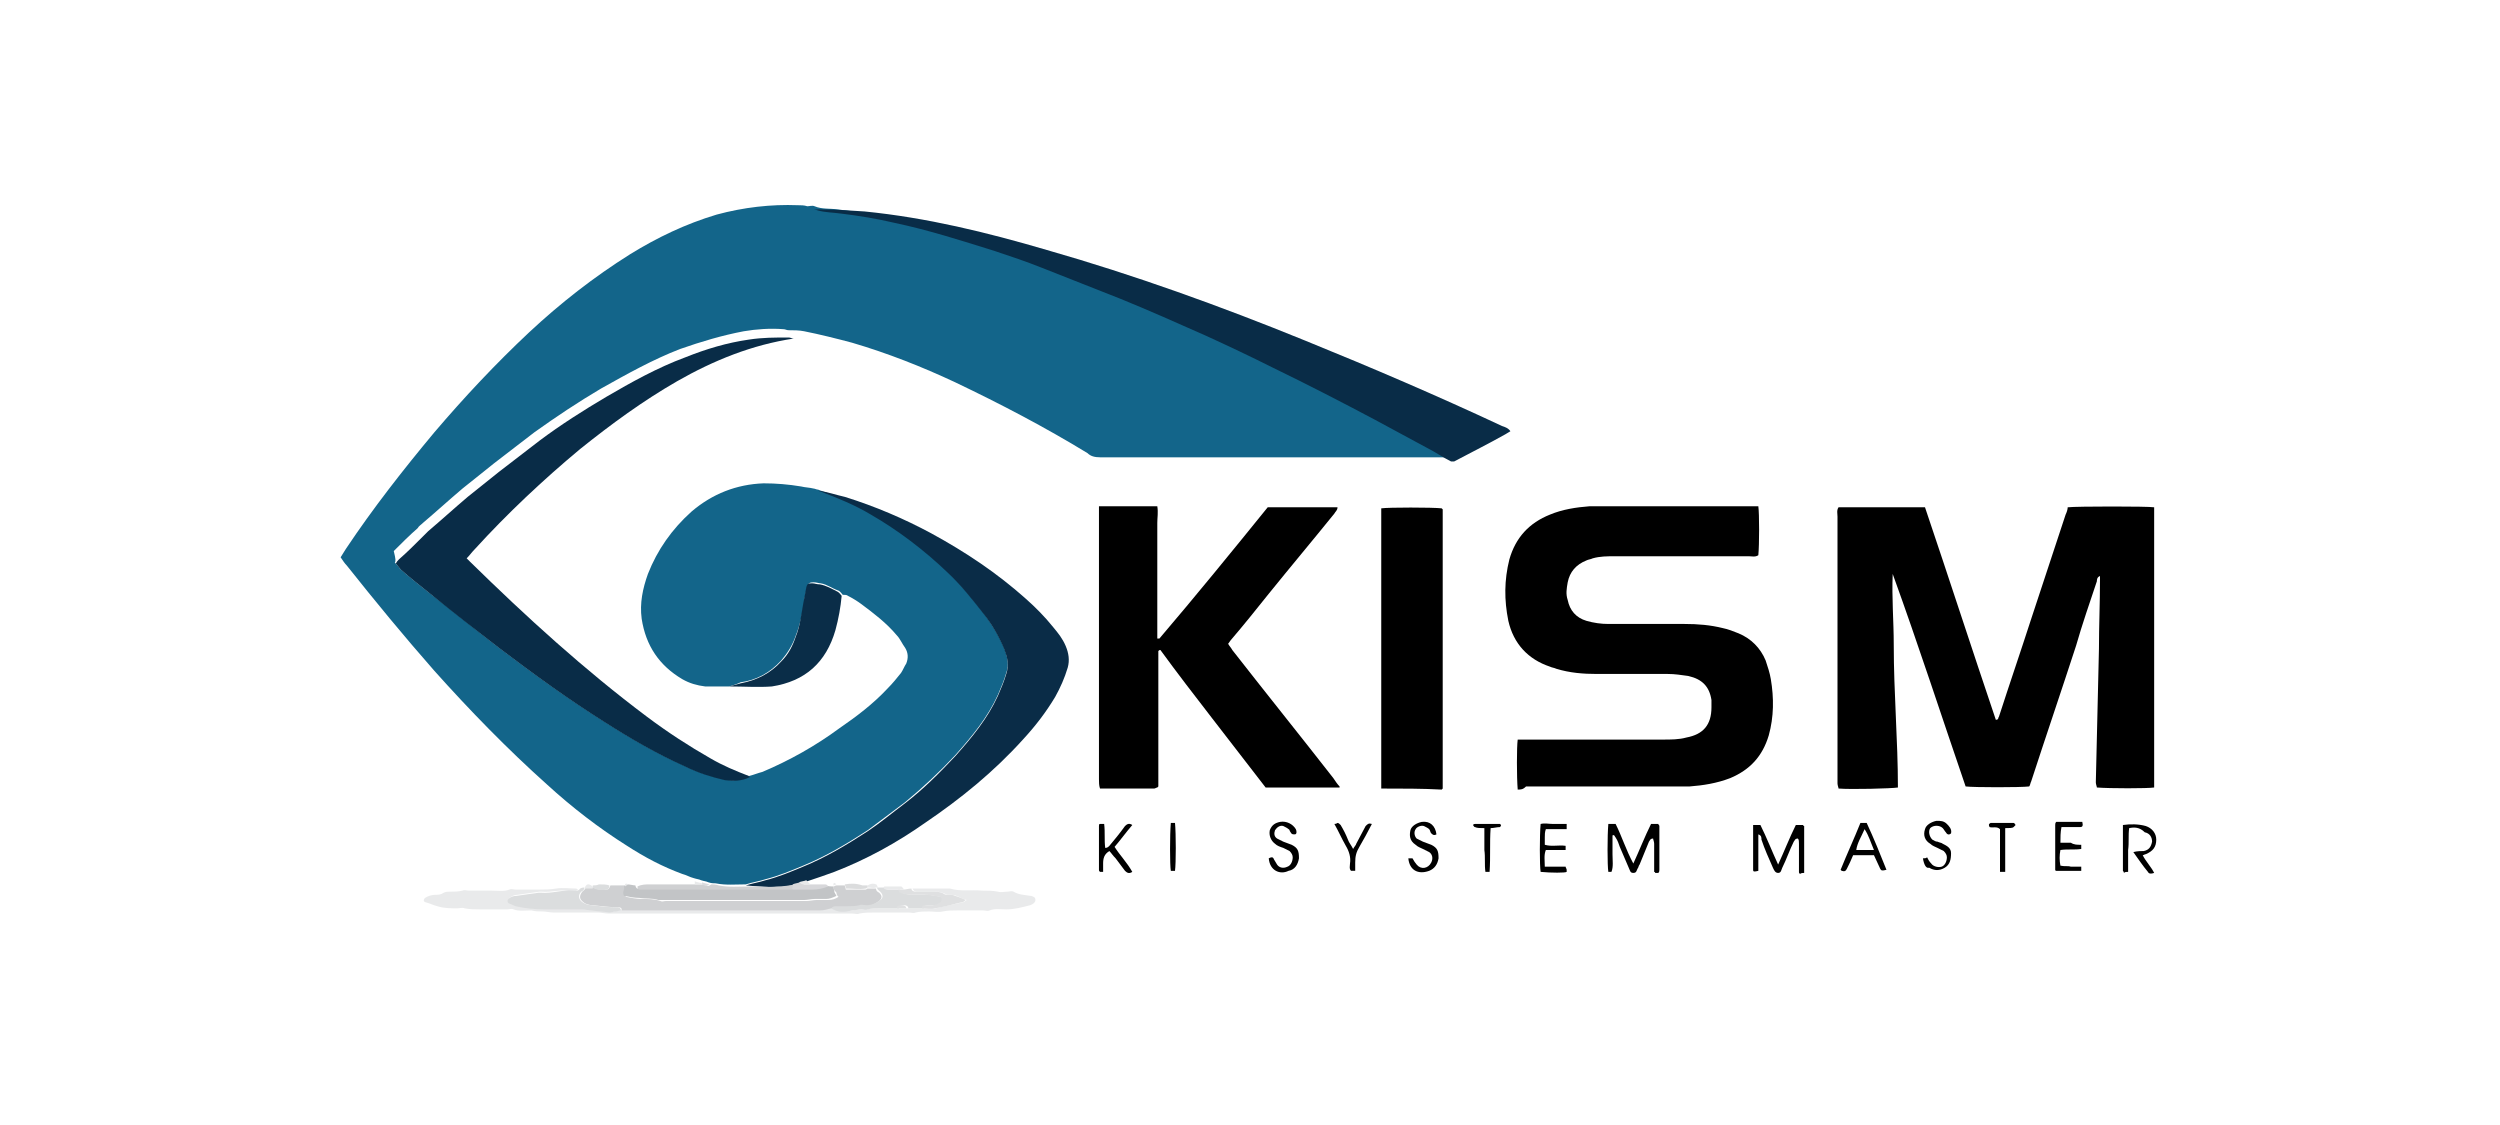 <?xml version="1.0" encoding="UTF-8"?> <!-- Generator: Adobe Illustrator 22.1.0, SVG Export Plug-In . SVG Version: 6.00 Build 0) --> <svg xmlns="http://www.w3.org/2000/svg" xmlns:xlink="http://www.w3.org/1999/xlink" id="Aerco" x="0px" y="0px" viewBox="0 0 240 108" style="enable-background:new 0 0 240 108;" xml:space="preserve"> <style type="text/css"> .st0{fill:#13658A;} .st1{fill:#092C47;} .st2{fill:#0A2C47;} .st3{fill:#E9EAEB;} .st4{fill:#CFD0D2;} .st5{fill:#0A2D48;} .st6{fill:#C2C4C6;} .st7{fill:#DBDDDE;} .st8{fill:#DFE0E1;} .st9{fill:#D7D7DA;} .st10{fill:#DBDCDD;} .st11{fill:#DADBDE;} </style> <g> <path class="st0" d="M70,65.9c-0.8,0-1.6,0-2.3,0c-0.8-0.1-1.5-0.3-2.2-0.7c-2.2-1.3-3.5-3.2-3.9-5.8c-0.2-1.5,0.1-2.9,0.6-4.3 c0.9-2.3,2.3-4.3,4.2-6c2-1.7,4.3-2.6,6.9-2.7c1.2,0,2.4,0.1,3.6,0.3c0.4,0.1,0.8,0.1,1.2,0.2c0.1,0,0.3,0.1,0.4,0.1 c0.1,0,0.2,0.1,0.3,0.1c1.7,0.6,3.3,1.3,4.8,2.2c2.7,1.5,5.1,3.4,7.3,5.5c1.3,1.2,2.4,2.6,3.5,4c0.8,1.1,1.5,2.2,2,3.4 c0.3,0.8,0.5,1.6,0.2,2.4c-0.2,0.7-0.5,1.4-0.8,2.1c-1,2.2-2.5,4-4.1,5.8c-1.5,1.6-3.1,3.1-4.8,4.5c-1.2,0.9-2.4,1.8-3.6,2.7 c-2,1.3-4,2.5-6.2,3.4c-1.2,0.5-2.4,1-3.6,1.3c-0.6,0.2-1.3,0.3-1.9,0.5c-1,0-1.9,0.1-2.9-0.1c-0.2,0-0.4,0-0.7-0.1 c-0.2-0.1-0.4-0.1-0.7-0.2c-0.2-0.1-0.4-0.1-0.7-0.2c-0.4-0.1-0.7-0.3-1.1-0.4c-1.9-0.7-3.6-1.6-5.3-2.7c-2.7-1.7-5.3-3.7-7.7-5.9 c-3.8-3.4-7.4-7.1-10.8-10.9c-2.9-3.3-5.7-6.7-8.4-10.1c-0.2-0.2-0.4-0.5-0.6-0.8c0.2-0.3,0.3-0.5,0.5-0.8 c2.6-3.9,5.5-7.6,8.5-11.2c2.9-3.4,5.9-6.6,9.1-9.6c3-2.8,6.2-5.3,9.7-7.5c2.6-1.6,5.3-2.9,8.3-3.8c2.6-0.7,5.2-1,7.8-0.9 c0.3,0,0.6,0,0.9,0.1c0.2,0,0.5-0.1,0.7,0c0.7,0.3,1.5,0.2,2.2,0.3c1.8,0.2,3.5,0.5,5.2,0.9c3.2,0.7,6.4,1.7,9.6,2.7 c1.5,0.5,3,1,4.5,1.6c2.5,1,5.1,1.9,7.6,3c2.7,1.1,5.4,2.3,8.1,3.5c2.2,1,4.4,2,6.5,3.1c3.3,1.6,6.6,3.3,9.8,5 c1.7,0.9,3.3,1.8,5,2.7c0.8,0.4,1.5,0.9,2.3,1.3c-0.4,0-0.8,0-1.2,0c-4.9,0-9.8,0-14.7,0c-4.7,0-9.3,0-14,0c-1.2,0-2.3,0-3.5,0 c-0.5,0-0.9-0.1-1.2-0.4c-4.1-2.5-8.3-4.7-12.7-6.8c-3.2-1.5-6.5-2.8-9.9-3.8c-1.5-0.4-3.1-0.8-4.6-1.1c-0.5-0.1-1-0.1-1.5-0.1 c-0.2,0-0.3-0.1-0.5-0.1c-1.3-0.1-2.6,0-3.8,0.2c-2.1,0.4-4.1,1-6.1,1.7c-2.6,1-5.1,2.4-7.6,3.8c-2.2,1.3-4.3,2.7-6.4,4.2 c-1.3,1-2.6,2-3.9,3c-1,0.8-2,1.6-3,2.4c-1.3,1.1-2.5,2.2-3.8,3.3c-0.2,0.2-0.4,0.3-0.5,0.5c-0.8,0.7-1.5,1.4-2.3,2.2 C38,53.7,38,53.9,37.9,54c0.2,0.2,0.4,0.4,0.5,0.6c0.9,0.8,1.9,1.6,2.8,2.3c2.2,1.7,4.4,3.5,6.6,5.2c3.3,2.5,6.6,4.9,10.1,7.1 c2.5,1.6,5.1,3.1,7.8,4.3c1.2,0.6,2.5,1,3.8,1.3c0.8,0.2,1.7,0.1,2.4-0.3c0.4-0.1,0.9-0.3,1.3-0.4c2.6-1.1,5.1-2.5,7.4-4.2 c1.6-1.1,3.2-2.3,4.6-3.8c0.5-0.5,0.9-1,1.3-1.5c0.2-0.3,0.3-0.6,0.5-0.9c0.2-0.5,0.2-1-0.1-1.5c-0.3-0.4-0.5-0.9-0.8-1.2 c-1-1.2-2.2-2.1-3.4-3c-0.4-0.3-0.9-0.6-1.3-0.8c-0.1-0.1-0.3-0.1-0.5-0.1c-0.1-0.1-0.2-0.3-0.4-0.4c-0.6-0.2-1.1-0.6-1.7-0.7 c-0.2,0-0.4-0.1-0.7-0.1c-0.4,0-0.5,0.1-0.6,0.4c-0.1,0.5-0.3,1.1-0.3,1.6C77,59,76.8,60,76.4,61c-0.3,0.9-0.8,1.7-1.4,2.4 c-1.1,1.2-2.4,1.9-3.9,2.1C70.7,65.7,70.3,65.8,70,65.9z"></path> <path d="M181.7,55.1c-0.1,2.3,0.1,4.5,0.1,6.8c0,2.3,0.1,4.6,0.2,6.9c0.1,2.3,0.2,4.5,0.2,6.8c-0.6,0.1-4.5,0.2-5.7,0.1 c0-0.1-0.1-0.3-0.1-0.5c0-0.9,0-1.8,0-2.8c0-7.6,0-15.2,0-22.8c0-0.3-0.1-0.6,0.1-0.9c2.7,0,5.5,0,8.3,0c2.3,6.8,4.5,13.6,6.8,20.4 c0.3,0,0.2-0.2,0.3-0.3c1-3.1,2.1-6.3,3.1-9.4c1.1-3.3,2.2-6.7,3.3-10c0.1-0.2,0.2-0.5,0.2-0.7c0.9-0.1,7.7-0.1,8.3,0 c0,9,0,17.9,0,26.9c-0.6,0.1-4.3,0.1-5.5,0c0-0.1-0.1-0.3-0.1-0.5c0.1-4.3,0.2-8.6,0.3-12.8c0-2.2,0.1-4.4,0.1-6.7 c0-0.1,0-0.2,0-0.3c-0.3,0.1-0.3,0.4-0.3,0.5c-0.7,2.1-1.4,4.1-2,6.2c-1.4,4.3-2.9,8.7-4.3,13c-0.1,0.2-0.1,0.4-0.2,0.5 c-0.8,0.1-5.3,0.1-6.1,0C186.4,68.8,184.2,62,181.7,55.1z"></path> <path d="M145.7,75.8c-0.1-1.2-0.1-4.1,0-4.8c0.3,0,0.6,0,0.9,0c4.3,0,8.7,0,13,0c0.8,0,1.6,0,2.3-0.2c1.6-0.3,2.4-1.2,2.4-2.9 c0-0.2,0-0.4,0-0.7c-0.2-1.3-0.9-2-2.2-2.3c-0.7-0.1-1.3-0.2-2-0.2c-2.3,0-4.6,0-6.8,0c-1.3,0-2.6-0.1-3.9-0.5 c-0.2-0.1-0.4-0.1-0.6-0.2c-2.1-0.7-3.5-2.2-4-4.4c-0.4-2-0.4-3.9,0.1-5.9c0.6-2.1,1.9-3.5,3.9-4.3c1.2-0.5,2.5-0.7,3.8-0.8 c0.6,0,1.2,0,1.7,0c4.6,0,9.1,0,13.7,0c0.3,0,0.5,0,0.8,0c0.1,0.7,0.1,3.7,0,4.7c-0.3,0.2-0.6,0.1-0.9,0.1c-4.3,0-8.6,0-12.9,0 c-0.7,0-1.4,0-2.1,0.2c-0.2,0.1-0.4,0.1-0.6,0.2c-1,0.4-1.6,1.1-1.8,2.1c-0.1,0.6-0.2,1.1,0,1.7c0.2,1,0.8,1.7,1.8,2 c0.7,0.2,1.4,0.3,2.1,0.3c2.4,0,4.9,0,7.3,0c1.3,0,2.5,0.1,3.7,0.4c0.5,0.1,1,0.3,1.5,0.5c1.2,0.5,2.1,1.4,2.6,2.6 c0.2,0.6,0.4,1.2,0.5,1.8c0.3,1.8,0.3,3.6-0.2,5.4c-0.6,2-1.8,3.3-3.7,4.1c-1.3,0.5-2.6,0.7-3.9,0.8c-0.4,0-0.8,0-1.2,0 c-4.8,0-9.7,0-14.5,0C146.2,75.8,146,75.8,145.7,75.8z"></path> <path d="M121.7,48.7c2.2,0,4.4,0,6.7,0c0,0.3-0.2,0.4-0.3,0.6c-2.1,2.6-4.2,5.1-6.3,7.7c-1.2,1.5-2.4,3-3.6,4.4 c-0.1,0.1-0.2,0.3-0.3,0.4c0.1,0.2,0.3,0.4,0.4,0.6c3.2,4.1,6.5,8.2,9.7,12.3c0.2,0.3,0.4,0.6,0.6,0.8c0,0.1,0,0.1,0,0.1 c0,0,0,0-0.1,0c-2.3,0-4.7,0-7,0c-1.7-2.2-3.4-4.4-5.1-6.6c-1.7-2.2-3.4-4.4-5-6.6c-0.1,0-0.1,0-0.2,0.1c0,0,0,0.1,0,0.1 c0,0,0,0.1,0,0.1c0,0.1,0,0.2,0,0.3c0,4.1,0,8.1,0,12.2c0,0.1,0,0.1,0,0.2c0,0,0,0.1,0,0.1c0,0,0,0-0.1,0.1c-0.1,0-0.2,0.1-0.3,0.1 c-1.7,0-3.3,0-5,0c-0.1,0-0.1,0-0.2,0c-0.1-0.3-0.1-0.6-0.1-0.9c0-4.7,0-9.3,0-14c0-3.7,0-7.4,0-11.2c0-0.3,0-0.6,0-1 c1.8,0,3.5,0,5.2,0c0.1,0,0.3,0,0.4,0c0.1,0.6,0,1.1,0,1.6c0,0.5,0,1.1,0,1.6c0,0.5,0,1.1,0,1.6s0,1.1,0,1.6s0,1.1,0,1.6 s0,1.1,0,1.6c0,0.5,0,1.1,0,1.6c0,0.5,0,1,0,1.5c0.1,0,0.1,0,0.1,0c0,0,0.1,0,0.1,0C114.8,57.2,118.3,52.9,121.7,48.7z"></path> <path class="st1" d="M72,74.6c-0.8,0.4-1.6,0.4-2.4,0.3c-1.3-0.3-2.6-0.7-3.8-1.3c-2.7-1.2-5.3-2.7-7.8-4.3 c-3.5-2.2-6.8-4.6-10.1-7.1c-2.2-1.7-4.4-3.4-6.6-5.2c-1-0.8-1.9-1.5-2.8-2.3c-0.2-0.2-0.3-0.4-0.5-0.6c0.1-0.2,0.2-0.3,0.3-0.4 c0.8-0.7,1.5-1.4,2.3-2.2c0.2-0.2,0.4-0.4,0.5-0.5c1.3-1.1,2.5-2.2,3.8-3.3c1-0.8,2-1.6,3-2.4c1.3-1,2.6-2,3.9-3 c2-1.5,4.2-2.9,6.4-4.2c2.4-1.4,4.9-2.8,7.6-3.8c2-0.8,4-1.4,6.1-1.7c1.3-0.2,2.5-0.2,3.8-0.2c0.2,0,0.3,0.1,0.5,0.1 c-4,0.6-7.7,2.1-11.2,4.1c-3.3,1.9-6.3,4.1-9.3,6.5c-3.6,3-7,6.2-10.1,9.6c-0.3,0.3-0.5,0.6-0.8,0.9c0.1,0.1,0.2,0.2,0.3,0.3 c5.4,5.3,11,10.4,17,14.9c2,1.5,4,2.8,6.1,4c1.2,0.7,2.4,1.2,3.7,1.7C71.8,74.5,71.9,74.5,72,74.6z"></path> <path class="st1" d="M139.3,44.3c-0.8-0.4-1.5-0.9-2.3-1.3c-1.7-0.9-3.3-1.8-5-2.7c-3.2-1.7-6.5-3.4-9.8-5 c-2.2-1.1-4.3-2.1-6.5-3.1c-2.7-1.2-5.4-2.4-8.1-3.5c-2.5-1-5.1-2-7.6-3c-1.5-0.6-3-1.1-4.5-1.6c-3.2-1-6.3-2-9.6-2.7 c-1.7-0.4-3.5-0.7-5.2-0.9c-0.7-0.1-1.5-0.1-2.2-0.3c-0.2-0.1-0.5,0-0.7,0c0.3,0,0.5-0.1,0.8-0.1c1.5,0,2.9,0.1,4.4,0.2 c6,0.6,11.7,2,17.5,3.7c8.4,2.4,16.7,5.4,24.8,8.7c6.4,2.6,12.7,5.3,18.9,8.2c0.3,0.1,0.6,0.2,0.8,0.5c-0.2,0.1-0.3,0.2-0.5,0.3 c-1.6,0.9-3.2,1.7-4.9,2.6C139.6,44.3,139.4,44.3,139.3,44.3z"></path> <path class="st2" d="M71.6,85c0.6-0.2,1.3-0.3,1.9-0.5c1.2-0.3,2.4-0.8,3.6-1.3c2.2-0.9,4.2-2.1,6.2-3.4c1.2-0.8,2.4-1.8,3.6-2.7 c1.7-1.3,3.3-2.9,4.8-4.5c1.6-1.8,3.1-3.6,4.1-5.8c0.3-0.7,0.6-1.4,0.8-2.1c0.3-0.9,0.1-1.6-0.2-2.4c-0.5-1.2-1.2-2.4-2-3.4 c-1.1-1.4-2.2-2.8-3.5-4c-2.2-2.1-4.7-4-7.3-5.5c-1.5-0.9-3.2-1.6-4.8-2.2c-0.1,0-0.2-0.1-0.3-0.1c0.9,0.1,1.7,0.4,2.6,0.6 c2.9,0.9,5.7,2.1,8.3,3.5c3.3,1.8,6.3,3.8,9.1,6.3c0.9,0.8,1.8,1.7,2.6,2.7c0.5,0.6,0.9,1.1,1.2,1.8c0.3,0.7,0.4,1.4,0.2,2.1 c-0.3,1-0.7,1.9-1.2,2.8c-0.9,1.5-1.9,2.8-3.1,4.1c-2.8,3.1-6,5.7-9.4,8c-2.7,1.9-5.6,3.5-8.7,4.7c-0.8,0.3-1.7,0.6-2.6,0.9 c-0.2,0.1-0.5,0.1-0.7,0.2c-0.2,0.1-0.4,0.1-0.7,0.2c-0.6,0.1-1.2,0.2-1.8,0.2C73.4,85.1,72.5,85.1,71.6,85z"></path> <path d="M132.6,75.7c0-9,0-18,0-26.9c0.7-0.1,4.9-0.1,5.8,0c0,0,0,0,0.1,0.1c0,0,0,0.1,0,0.1c0,8.8,0,17.7,0,26.5 c0,0.1,0,0.2,0,0.2c0,0,0,0-0.1,0.1C136.6,75.7,134.6,75.7,132.6,75.7z"></path> <path class="st3" d="M87.6,85.3c1.1,0,2.2,0,3.3,0c0.1,0,0.2,0,0.3,0c1,0.3,2,0.1,3.1,0.2c0.5,0,1,0,1.5,0.1c0.3,0.1,0.6,0,0.9,0 c0.2,0,0.4-0.1,0.6,0c0.5,0.3,1,0.3,1.6,0.4c0,0,0.1,0,0.1,0c0.2,0.1,0.4,0.1,0.4,0.4c0,0.2-0.2,0.4-0.5,0.5 c-0.8,0.2-1.5,0.4-2.3,0.4c-0.5,0-1.1-0.1-1.6,0.1c-0.2,0.1-0.4,0-0.6,0c-0.8,0-1.7,0-2.5,0c-0.5,0-0.9,0-1.4,0.1 c-0.4,0.1-0.9,0-1.3,0c-0.4,0-0.9,0-1.3,0.1c-0.2,0.1-0.4,0-0.7,0c-1,0-2.1,0-3.1,0c-0.6,0-1.1,0-1.6,0.1c-0.2,0.1-0.4,0-0.7,0 c-7.8,0-15.6,0-23.4,0c-0.3,0-0.7-0.1-1-0.1c-0.2,0-0.5,0-0.7,0c-1.2,0-2.4,0-3.6,0c-0.3,0-0.7-0.1-1-0.1c-0.4,0-0.7,0-1.1-0.1 c-0.6,0-1.2,0.1-1.7-0.1c-0.2-0.1-0.4,0-0.6,0c-0.9,0-1.7,0-2.6,0c-0.5,0-1,0-1.5-0.1c-0.2-0.1-0.5,0-0.7,0c-0.6,0-1.3,0-1.9-0.2 c-0.4-0.1-0.8-0.3-1.2-0.4c-0.2-0.1-0.1-0.3,0-0.4c0.3-0.2,0.7-0.3,1-0.3c0.3,0,0.5,0,0.8-0.2c0.2-0.1,0.4-0.1,0.6-0.1 c0.4,0,0.8,0,1.2-0.1c0.2-0.1,0.4,0,0.6,0c0.7,0,1.5,0,2.2,0c0.6,0,1.2,0.1,1.7-0.1c0.2-0.1,0.4,0,0.6,0c0.8,0,1.6,0,2.3,0 c0.5,0,1,0,1.6-0.1c0.6-0.1,1.3,0,1.9,0c0.1,0,0.1,0.1,0.2,0.1c-0.2,0.2-0.5,0.2-0.7,0.2C54,85.3,53,85.7,52,85.6 c-0.1,0-0.1,0-0.2,0c-0.7,0.1-1.4,0.2-2.1,0.3c-0.3,0-0.5,0.1-0.8,0.3c-0.1,0.1-0.1,0.3,0,0.4c0.2,0.1,0.4,0.3,0.7,0.3 c0.9,0.2,1.8,0.4,2.7,0.3c1.2,0,2.4,0,3.7,0c0.3,0,0.6,0.1,0.9,0.1c0.6,0.1,1.1,0.2,1.7,0.2c0.2,0,0.4,0,0.6-0.1 c0.2,0,0.3-0.1,0.5-0.1c6.3,0,12.7,0,19,0c0.4,0,0.8-0.1,1.1-0.2c0.6,0.3,1.2,0.4,1.9,0.3c0.3,0,0.6-0.1,0.9-0.1c0.2,0,0.4,0,0.6,0 c0.3-0.1,0.7-0.1,1.1-0.1c0.6,0,1.3,0,1.9,0c0.3,0,0.6,0,0.8,0c0.5,0,1,0,1.5,0c0.4,0,0.9,0,1.3,0c0.9-0.2,1.8-0.4,2.7-0.6 c0.1,0,0.1-0.1,0.3-0.2c-0.4-0.1-0.7-0.3-1-0.4c-0.2-0.1-0.4-0.1-0.6-0.1c-0.2,0-0.3,0-0.5-0.1c-0.4-0.2-0.7-0.2-1.1-0.2 c-0.5,0-1.1,0-1.6,0C87.8,85.6,87.7,85.5,87.6,85.3z"></path> <path class="st4" d="M79.8,87.2c-0.4,0.1-0.7,0.2-1.1,0.2c-6.3,0-12.7,0-19,0c0-0.2-0.1-0.3-0.3-0.3c-0.8,0-1.6-0.1-2.5-0.2 c-0.3,0-0.7-0.1-0.9-0.3c-0.4-0.3-0.4-0.6-0.1-1c0.1-0.1,0.3-0.2,0.3-0.4c0,0,0,0,0,0c0.3,0,0.6,0,0.8,0c0.4,0.3,0.8,0.1,1.2,0.2 c0.3,0,0.3-0.2,0.4-0.4c0.5,0,1,0,1.5,0c0,0.1,0,0.1,0,0.2c0.1,0.3-0.3,0.6,0,0.9c0.5,0.1,1,0.2,1.5,0.2c0.6,0,1.2,0,1.8,0.2 c0.2,0.1,0.3,0,0.5,0c4.3,0,8.5,0,12.8,0c0.2,0,0.4,0,0.7,0c0.3,0,0.7-0.1,1-0.1c0.4,0,0.7,0,1.1,0c0.4,0,0.7-0.1,1-0.3 c-0.1-0.1-0.2-0.2-0.2-0.4C80,85.4,80,85.2,80,85.1l0,0c0.1,0,0.2-0.1,0.3-0.1c0.3,0,0.5,0,0.8,0c0,0.1,0.1,0.3,0.1,0.4 c0.6,0,1.3,0,1.9,0c0.1,0,0.1-0.1,0.2-0.1c0.3,0,0.6,0,0.8,0c0,0.2,0.1,0.3,0.3,0.4c0.3,0.3,0.3,0.5,0,0.8 c-0.4,0.3-0.8,0.5-1.3,0.5c-0.2,0-0.5,0-0.7,0c-0.4,0.1-0.8,0.1-1.2,0.1c-0.4,0-0.7,0-1.1,0C80,87.1,79.9,87.2,79.8,87.2z"></path> <path class="st5" d="M70,65.9c0.4-0.1,0.7-0.2,1.1-0.3c1.6-0.3,2.9-1,3.9-2.1c0.7-0.7,1.1-1.5,1.4-2.4c0.4-1,0.5-2,0.7-3.1 c0.1-0.5,0.2-1.1,0.3-1.6c0.1-0.4,0.2-0.4,0.6-0.4c0.2,0,0.4,0.1,0.7,0.1c0.6,0.1,1.1,0.4,1.7,0.7c0.2,0.1,0.3,0.3,0.4,0.4 c-0.1,1.1-0.3,2.2-0.6,3.3c-0.9,3.1-2.9,4.9-6.1,5.4C72.8,66,71.4,65.9,70,65.9z"></path> <path class="st6" d="M80,85.1c0,0.2,0.1,0.3,0.1,0.5c0,0.1,0.1,0.2,0.2,0.4c-0.4,0.2-0.7,0.3-1,0.3c-0.4,0-0.7,0-1.1,0 c-0.3,0-0.7,0.1-1,0.1c-0.2,0-0.4,0-0.7,0c-4.3,0-8.5,0-12.8,0c-0.2,0-0.3,0-0.5,0c-0.6-0.2-1.2-0.1-1.8-0.2c-0.5,0-1-0.1-1.5-0.2 c-0.2-0.4,0.1-0.6,0-0.9c0.1-0.1,0.2-0.1,0.3-0.2c0.3,0,0.6,0.1,0.8,0.1c0,0.1,0.1,0.3,0.2,0.3c0.2,0,0.5,0,0.7,0 c2.9,0,5.9,0,8.8,0c1.7,0,3.5,0,5.2,0c0.6,0,1.2,0,1.8,0c0.5,0,1-0.1,1.5-0.3C79.6,85.1,79.8,85.1,80,85.1z"></path> <path class="st7" d="M56.1,85.2c0,0.2-0.1,0.3-0.3,0.4c-0.3,0.3-0.3,0.7,0.1,1c0.3,0.2,0.6,0.3,0.9,0.3c0.8,0.1,1.6,0.2,2.5,0.2 c0.2,0,0.3,0.1,0.3,0.3c-0.2,0-0.3,0.1-0.5,0.1c-0.2,0-0.4,0.1-0.6,0.1c-0.6-0.1-1.1-0.1-1.7-0.2c-0.3,0-0.6-0.1-0.9-0.1 c-1.2,0-2.4,0-3.7,0c-0.9,0-1.8-0.1-2.7-0.3c-0.2-0.1-0.5-0.2-0.7-0.3c-0.1-0.1-0.1-0.3,0-0.4c0.2-0.2,0.5-0.3,0.8-0.3 c0.7-0.1,1.4-0.2,2.1-0.3c0.1,0,0.1,0,0.2,0c1.1,0.1,2.1-0.3,3.1-0.2c0.2,0,0.5,0.1,0.7-0.2C55.9,85.2,56,85.2,56.1,85.2z"></path> <path d="M168.8,80.1c0,1.2,0,2.3,0,3.5c-0.4,0.1-0.5,0.1-0.5-0.1c0-1.3,0-2.6,0-3.8c0-0.2,0-0.3,0-0.5c0.3,0,0.5,0,0.7,0 c0.6,1.2,1.1,2.5,1.7,3.8c0.6-1.3,1.1-2.6,1.7-3.8c0.2,0,0.5,0,0.7,0c0,0.1,0.1,0.1,0.1,0.1c0,1.5,0,2.9,0,4.5 c-0.1,0-0.3,0-0.4,0.1c-0.1-0.1-0.1-0.1-0.1-0.2c0-0.9,0-1.8,0-2.7c0-0.2,0-0.4-0.1-0.5c-0.3,0-0.3,0.2-0.4,0.3 c-0.4,0.8-0.7,1.7-1.1,2.5c-0.1,0.2-0.1,0.5-0.4,0.5c-0.3,0-0.4-0.3-0.5-0.5c-0.4-0.9-0.8-1.8-1.1-2.7 C169.1,80.4,169.1,80.2,168.8,80.1z"></path> <path d="M154.8,80.2c0,0.6,0,1.2,0,1.8c0,0.6,0.1,1.2-0.1,1.7c-0.1,0-0.2,0-0.3,0c-0.1-0.6-0.1-3.5,0-4.6c0.2,0,0.4,0,0.7,0 c0.6,1.2,1,2.5,1.7,3.8c0.6-1.3,1.1-2.6,1.7-3.8c0.2,0,0.5,0,0.7,0c0,0.1,0.1,0.1,0.1,0.2c0,1.4,0,2.8,0,4.2c0,0.1,0,0.2-0.1,0.3 c-0.1,0-0.2,0-0.3,0c0-0.1-0.1-0.1-0.1-0.1c0-0.9,0-1.8,0-2.7c0-0.2-0.1-0.4-0.1-0.5c-0.3,0-0.3,0.2-0.4,0.3 c-0.3,0.7-0.6,1.5-0.9,2.2c-0.1,0.1-0.1,0.3-0.2,0.4c-0.1,0.2-0.1,0.4-0.4,0.4c-0.3,0-0.3-0.2-0.4-0.4c-0.3-0.7-0.6-1.4-0.9-2.1 c-0.1-0.3-0.2-0.6-0.4-0.9C155,80.3,155,80.1,154.8,80.2z"></path> <path class="st7" d="M79.8,87.2c0.1-0.1,0.2-0.2,0.4-0.2c0.4,0,0.7,0,1.1,0c0.4,0,0.8,0,1.2-0.1c0.2-0.1,0.4,0,0.7,0 c0.5,0,0.9-0.2,1.3-0.5c0.3-0.2,0.3-0.5,0-0.8c-0.1-0.1-0.3-0.2-0.3-0.4c0.1,0,0.1,0,0.2,0c0.2,0,0.3,0,0.5,0 c0.1,0.2,0.3,0.2,0.4,0.2c0.4,0,0.7,0,1.1,0c0,0.1,0.1,0.2,0.2,0.3c0.3,0.1,0.6,0.2,1,0.2c0.4,0,0.9,0,1.3,0c0.5,0,1,0.1,1.5,0.2 c0.1,0,0.2,0.1,0.2,0.2c0,0.1,0,0.2-0.1,0.3c-0.2,0.2-0.5,0.3-0.8,0.3c-0.2,0-0.5,0-0.7,0c-0.2,0-0.3,0.1-0.3,0.3c-0.5,0-1,0-1.5,0 c0-0.2-0.2-0.3-0.4-0.3c-0.2,0-0.4,0-0.5,0.3c-0.6,0-1.3,0-1.9,0c-0.4,0-0.7,0-1.1,0.1c-0.2,0.1-0.4,0-0.6,0 c-0.3,0-0.6,0.1-0.9,0.1C81,87.6,80.4,87.6,79.8,87.2z"></path> <path d="M204.4,79.5c-0.1,0.7,0,1.4-0.1,2.1c0,0.7,0,1.4,0,2.1c-0.2,0-0.3,0-0.4,0.1c0-0.1-0.1-0.2-0.1-0.2c0-1.4,0-2.9,0-4.4 c0.7-0.1,1.5-0.1,2.2,0.1c0.6,0.2,1,0.7,1,1.3c0,0.7-0.3,1.1-1,1.4c-0.1,0-0.2,0.1-0.3,0.1c0.3,0.6,0.8,1.1,1.1,1.7 c-0.3,0.1-0.5,0.1-0.6-0.1c-0.5-0.6-0.9-1.2-1.4-1.9c0.4-0.1,0.7-0.1,1-0.1c0.5-0.1,0.7-0.4,0.8-0.9c0-0.4-0.2-0.8-0.7-0.9 C205.4,79.4,204.9,79.4,204.4,79.5z"></path> <path d="M106.5,81.7c-0.5,0.3-0.6,0.7-0.6,1.2c0,0.2,0,0.5,0,0.8c-0.1,0-0.3,0-0.3,0c-0.1-0.1-0.1-0.1-0.1-0.2c0-1.4,0-2.8,0-4.2 c0-0.1,0-0.2,0.1-0.2c0.1,0,0.2,0,0.4,0c0.1,0.8,0,1.5,0.1,2.3c0.2,0,0.3-0.1,0.4-0.2c0.5-0.6,1-1.2,1.5-1.9 c0.2-0.2,0.4-0.3,0.7-0.1c-0.6,0.7-1.1,1.4-1.7,2.1c0.5,0.8,1.2,1.5,1.7,2.4c-0.3,0.2-0.5,0.1-0.7-0.1c-0.3-0.4-0.6-0.8-0.9-1.2 C106.8,82.1,106.7,81.9,106.5,81.7z"></path> <path d="M199.8,81.1c0,0.2,0,0.3,0,0.4c-0.6,0.1-1.3,0-2,0.1c-0.1,0.5-0.1,1,0,1.5c0.4,0.1,0.7,0,1,0.1c0.3,0,0.7,0,1,0 c0,0.2,0,0.3,0,0.4c-0.8,0-1.6,0-2.4,0c0,0-0.1,0-0.1-0.1c0,0,0-0.1,0-0.1c0-1.4,0-2.8,0-4.2c0-0.1,0-0.2,0.1-0.3 c0.8,0,1.6,0,2.5,0c0.1,0.4,0,0.5-0.2,0.5c-0.6,0-1.2,0-1.8,0c-0.1,0.5-0.1,1-0.1,1.5c0.4,0,0.7,0,1,0 C199.1,81.1,199.4,81.1,199.8,81.1z"></path> <path d="M148.3,83.2c0.7,0,1.3,0,2,0c0,0.1,0.1,0.2,0.1,0.3c0,0,0,0.1,0,0.2c-0.1,0.1-1.5,0.1-2.5,0c-0.1-0.6-0.1-3.5,0-4.6 c0.4-0.1,0.8,0,1.2,0c0.4,0,0.8,0,1.3,0c0,0.2,0,0.3,0,0.5c-0.7,0-1.3,0-2,0c-0.1,0.3-0.1,0.5-0.1,0.8c0,0.2,0,0.4,0,0.7 c0.7,0.2,1.3,0,2,0.1c0,0.1,0,0.3,0,0.4c-0.7,0-1.3,0-1.9,0C148.2,82.1,148.3,82.6,148.3,83.2z"></path> <path d="M135.2,82.4c0.1,0,0.3,0,0.4,0c0.1,0.2,0.3,0.5,0.4,0.6c0.4,0.5,1.1,0.4,1.4-0.2c0.2-0.4,0.1-0.8-0.2-1 c-0.2-0.1-0.4-0.2-0.6-0.3c-0.2-0.1-0.5-0.2-0.7-0.4c-0.6-0.4-0.6-0.9-0.5-1.4c0.1-0.4,0.6-0.7,1.1-0.8c0.8-0.1,1.3,0.4,1.4,1.2 c-0.2,0.1-0.3,0.1-0.5-0.1c-0.1-0.1-0.1-0.3-0.2-0.4c-0.1-0.1-0.3-0.2-0.5-0.3c-0.3-0.1-0.7,0.1-0.8,0.3c-0.2,0.3-0.1,0.7,0.1,0.9 c0.2,0.1,0.4,0.2,0.6,0.3c0.3,0.1,0.5,0.2,0.8,0.3c0.6,0.3,0.7,0.6,0.7,1.3c-0.1,0.6-0.4,1-0.9,1.2C136.1,84,135.3,83.5,135.2,82.4 z"></path> <path d="M184.6,82.4c0.2,0,0.3,0,0.4-0.1c0.1,0.2,0.2,0.4,0.4,0.6c0.2,0.3,0.7,0.4,1,0.3c0.3-0.1,0.5-0.5,0.5-0.9 c0-0.2-0.1-0.4-0.3-0.6c-0.2-0.1-0.4-0.2-0.6-0.3c-0.2-0.1-0.5-0.2-0.7-0.4c-0.5-0.3-0.7-0.8-0.5-1.4c0.1-0.4,0.6-0.7,1.1-0.8 c0.4,0,0.7,0,1,0.3c0.2,0.2,0.5,0.5,0.4,0.9c-0.2,0.2-0.4,0.1-0.5-0.1c-0.1-0.1-0.2-0.3-0.3-0.4c-0.3-0.3-0.9-0.3-1.2,0 c-0.2,0.3-0.1,0.8,0.2,1.1c0.2,0.1,0.3,0.2,0.5,0.2c0.2,0.1,0.4,0.1,0.5,0.2c0.4,0.2,0.8,0.4,0.8,0.9c0,0.6-0.1,1.1-0.6,1.4 c-0.5,0.3-1,0.3-1.5,0C184.9,83.4,184.7,83,184.6,82.4z"></path> <path d="M121.8,82.4c0.2-0.1,0.4-0.2,0.5,0.1c0.1,0.2,0.2,0.3,0.3,0.5c0.2,0.3,0.6,0.4,1,0.2c0.3-0.1,0.5-0.5,0.5-0.9 c0-0.2-0.1-0.4-0.3-0.6c-0.2-0.1-0.4-0.2-0.6-0.3c-0.3-0.1-0.6-0.2-0.8-0.4c-0.4-0.3-0.6-0.8-0.5-1.3c0.2-0.5,0.5-0.7,1-0.8 c0.6-0.1,1.2,0.2,1.5,0.7c0.1,0.2,0.1,0.5-0.1,0.5c-0.2,0-0.3,0-0.4-0.2c-0.1-0.1-0.1-0.3-0.2-0.3c-0.1-0.1-0.3-0.2-0.5-0.3 c-0.3-0.1-0.6,0.1-0.8,0.4c-0.1,0.3-0.1,0.6,0.2,0.8c0.2,0.1,0.4,0.2,0.6,0.3c0.3,0.1,0.5,0.2,0.8,0.3c0.6,0.3,0.7,0.6,0.7,1.3 c-0.1,0.6-0.4,1.1-1,1.2C122.9,84,121.9,83.6,121.8,82.4z"></path> <path d="M177.9,82.1c-0.2,0.5-0.4,0.9-0.6,1.3c-0.1,0.2-0.2,0.3-0.5,0.2c0,0-0.1-0.1-0.1-0.1c0.6-1.5,1.3-3,1.9-4.5 c0.2,0,0.4,0,0.6,0c0.7,1.5,1.3,3,1.9,4.5c-0.4,0.1-0.5,0.1-0.6-0.1c-0.2-0.4-0.4-0.9-0.6-1.3C179.4,82.1,178.7,82.1,177.9,82.1z M179.9,81.6c-0.3-0.7-0.5-1.4-0.9-2c-0.3,0.7-0.7,1.3-0.8,2C178.7,81.6,179.2,81.6,179.9,81.6z"></path> <path class="st4" d="M76.1,85.4c-1.7,0-3.5,0-5.2,0c-2.9,0-5.9,0-8.8,0c-0.2,0-0.5,0-0.7,0c-0.2,0-0.2-0.2-0.2-0.3 c0.4-0.2,0.8-0.2,1.2-0.2c1.5,0,3,0,4.5,0c0.2,0,0.4,0,0.7,0c0.3,0.2,0.4,0.2,0.7,0c0.2,0,0.4,0,0.7,0.1c1,0.2,1.9,0.1,2.9,0.1 c0.9,0,1.8,0.1,2.7,0c0.6,0,1.2-0.1,1.8-0.2C76.1,85.1,76.1,85.2,76.1,85.4z"></path> <path d="M131.7,79.1c-0.4,0.8-0.8,1.5-1.2,2.2c-0.3,0.5-0.4,0.9-0.4,1.5c0,0.3,0,0.5,0,0.8c-0.2,0-0.3,0-0.4,0 c-0.2-0.2-0.1-0.5-0.1-0.7c0.1-0.6-0.1-1.2-0.4-1.7c-0.4-0.7-0.7-1.4-1.1-2.1c0.2,0,0.3-0.1,0.3-0.1c0.1,0,0.2,0.1,0.3,0.2 c0.3,0.5,0.5,0.9,0.7,1.4c0.1,0.3,0.3,0.5,0.5,0.9c0.1-0.2,0.3-0.4,0.3-0.5c0.3-0.6,0.6-1.1,0.9-1.7 C131.3,79.1,131.4,79,131.7,79.1z"></path> <path d="M192.5,79.5c0,1.4,0,2.8,0,4.2c-0.2,0-0.3,0-0.5,0c0-1.4,0-2.7,0-4.1c-0.3-0.3-0.7-0.1-1-0.2c-0.1-0.2-0.1-0.3,0.1-0.4 c0.7,0,1.5,0,2.2,0c0.1,0,0.1,0.1,0.2,0.2c0,0-0.1,0.1-0.2,0.2C193.2,79.5,192.9,79.5,192.5,79.5z"></path> <path class="st8" d="M88.5,87.2c0-0.2,0.1-0.3,0.3-0.3c0.2,0,0.5,0,0.7,0c0.3,0,0.5-0.1,0.8-0.3c0.1-0.1,0.1-0.2,0.1-0.3 c0-0.1-0.1-0.2-0.2-0.2c-0.5-0.1-1-0.2-1.5-0.2c-0.4,0-0.9,0-1.3,0c-0.3,0-0.7-0.1-1-0.2c-0.1,0-0.1-0.2-0.2-0.3c0.2,0,0.3,0,0.5,0 c0.3,0,0.5-0.1,0.8-0.1c0,0.2,0.2,0.3,0.4,0.3c0.5,0,1.1,0,1.6,0c0.4,0,0.8,0,1.1,0.2c0.1,0.1,0.3,0.1,0.5,0.1c0.2,0,0.4,0,0.6,0.1 c0.3,0.1,0.6,0.2,1,0.4c-0.1,0.1-0.2,0.2-0.3,0.2c-0.9,0.2-1.8,0.5-2.7,0.6C89.4,87.3,88.9,87.2,88.5,87.2z"></path> <path d="M142.5,79.5c-0.4,0-0.7,0-0.9-0.1c-0.1,0-0.1-0.1-0.2-0.2c0.1-0.1,0.1-0.1,0.2-0.1c0.7,0,1.5,0,2.2,0c0.1,0,0.1,0,0.2,0 c0,0,0.1,0.1,0.1,0.1c0,0.1-0.1,0.2-0.1,0.2c-0.3,0-0.6,0.1-0.9,0.1c-0.1,1.4,0,2.8-0.1,4.2c-0.2,0-0.3,0-0.4,0 c-0.1-0.7,0-1.4-0.1-2.1C142.5,80.9,142.5,80.2,142.5,79.5z"></path> <path d="M112.4,79c0.2,0,0.3,0,0.4,0c0.1,1,0.1,3.9,0,4.6c-0.1,0-0.3,0-0.4,0C112.3,83.1,112.3,80.1,112.4,79z"></path> <path class="st9" d="M76.1,85.4c0-0.2,0-0.3,0-0.5c0.2-0.1,0.4-0.1,0.7-0.2c0.1,0.1,0.2,0.1,0.4,0.2c0.2,0,0.4,0,0.7,0 c0.4,0,0.8,0,1.2,0c0.2,0,0.3,0,0.4,0.2c-0.5,0.2-1,0.3-1.5,0.3C77.3,85.4,76.7,85.4,76.1,85.4z"></path> <path class="st10" d="M83.3,85.2c-0.1,0-0.1,0.1-0.2,0.1c-0.6,0.1-1.2,0-1.9,0c0-0.2-0.1-0.3-0.1-0.4c0.6-0.1,1.1-0.1,1.7,0.1 c0.2,0,0.3,0,0.5,0C83.3,85.1,83.3,85.2,83.3,85.2z"></path> <path class="st3" d="M86.8,85.4c-0.2,0-0.3,0-0.5,0c-0.4,0-0.7,0-1.1,0c-0.2,0-0.3,0-0.4-0.2c0,0,0.1-0.1,0.1-0.1 c0.5,0,1.1,0,1.6,0C86.6,85.1,86.7,85.3,86.8,85.4z"></path> <path class="st7" d="M58.5,85c0,0.2-0.1,0.5-0.4,0.4c-0.4,0-0.8,0.1-1.2-0.2c0-0.1,0-0.1,0-0.2c0.2,0,0.4,0,0.6-0.1 C57.9,84.9,58.2,84.9,58.5,85z"></path> <path class="st3" d="M83.3,85.2c0-0.1,0-0.1,0-0.2c0.3-0.2,0.6-0.2,0.8-0.1c0.1,0,0.1,0.2,0.2,0.3c-0.1,0-0.1,0-0.2,0 C83.8,85.3,83.6,85.2,83.3,85.2z"></path> <path class="st3" d="M56.9,85.1c0,0.1,0,0.1,0,0.2c-0.3,0-0.6,0-0.8,0C56.3,84.8,56.5,84.8,56.9,85.1z"></path> <path class="st3" d="M77.8,84.9c-0.2,0-0.4,0-0.7,0c-0.1,0-0.2-0.1-0.4-0.2c0.2-0.1,0.5-0.1,0.7-0.2C77.6,84.7,77.7,84.8,77.8,84.9 z"></path> <path class="st3" d="M67.4,84.9c-0.2,0-0.4,0-0.7,0c0-0.1,0-0.2,0-0.3c0.2,0.1,0.4,0.1,0.7,0.2C67.4,84.8,67.4,84.9,67.4,84.9z"></path> <path class="st3" d="M80.3,84.9c-0.1,0-0.2,0.1-0.3,0.1C80,84.7,80.1,84.7,80.3,84.9z"></path> <path class="st3" d="M60.3,84.9c-0.1,0.1-0.2,0.1-0.3,0.2c0-0.1,0-0.1,0-0.2C60.1,84.8,60.1,84.8,60.3,84.9z"></path> <path class="st11" d="M67.4,84.9c0-0.1,0-0.1,0-0.2c0.2,0.1,0.4,0.1,0.7,0.2C67.8,85.1,67.8,85.1,67.4,84.9z"></path> <path class="st8" d="M86.1,87.2c0-0.3,0.2-0.3,0.5-0.3c0.2,0,0.4,0.1,0.4,0.3C86.7,87.2,86.4,87.2,86.1,87.2z"></path> </g> </svg> 